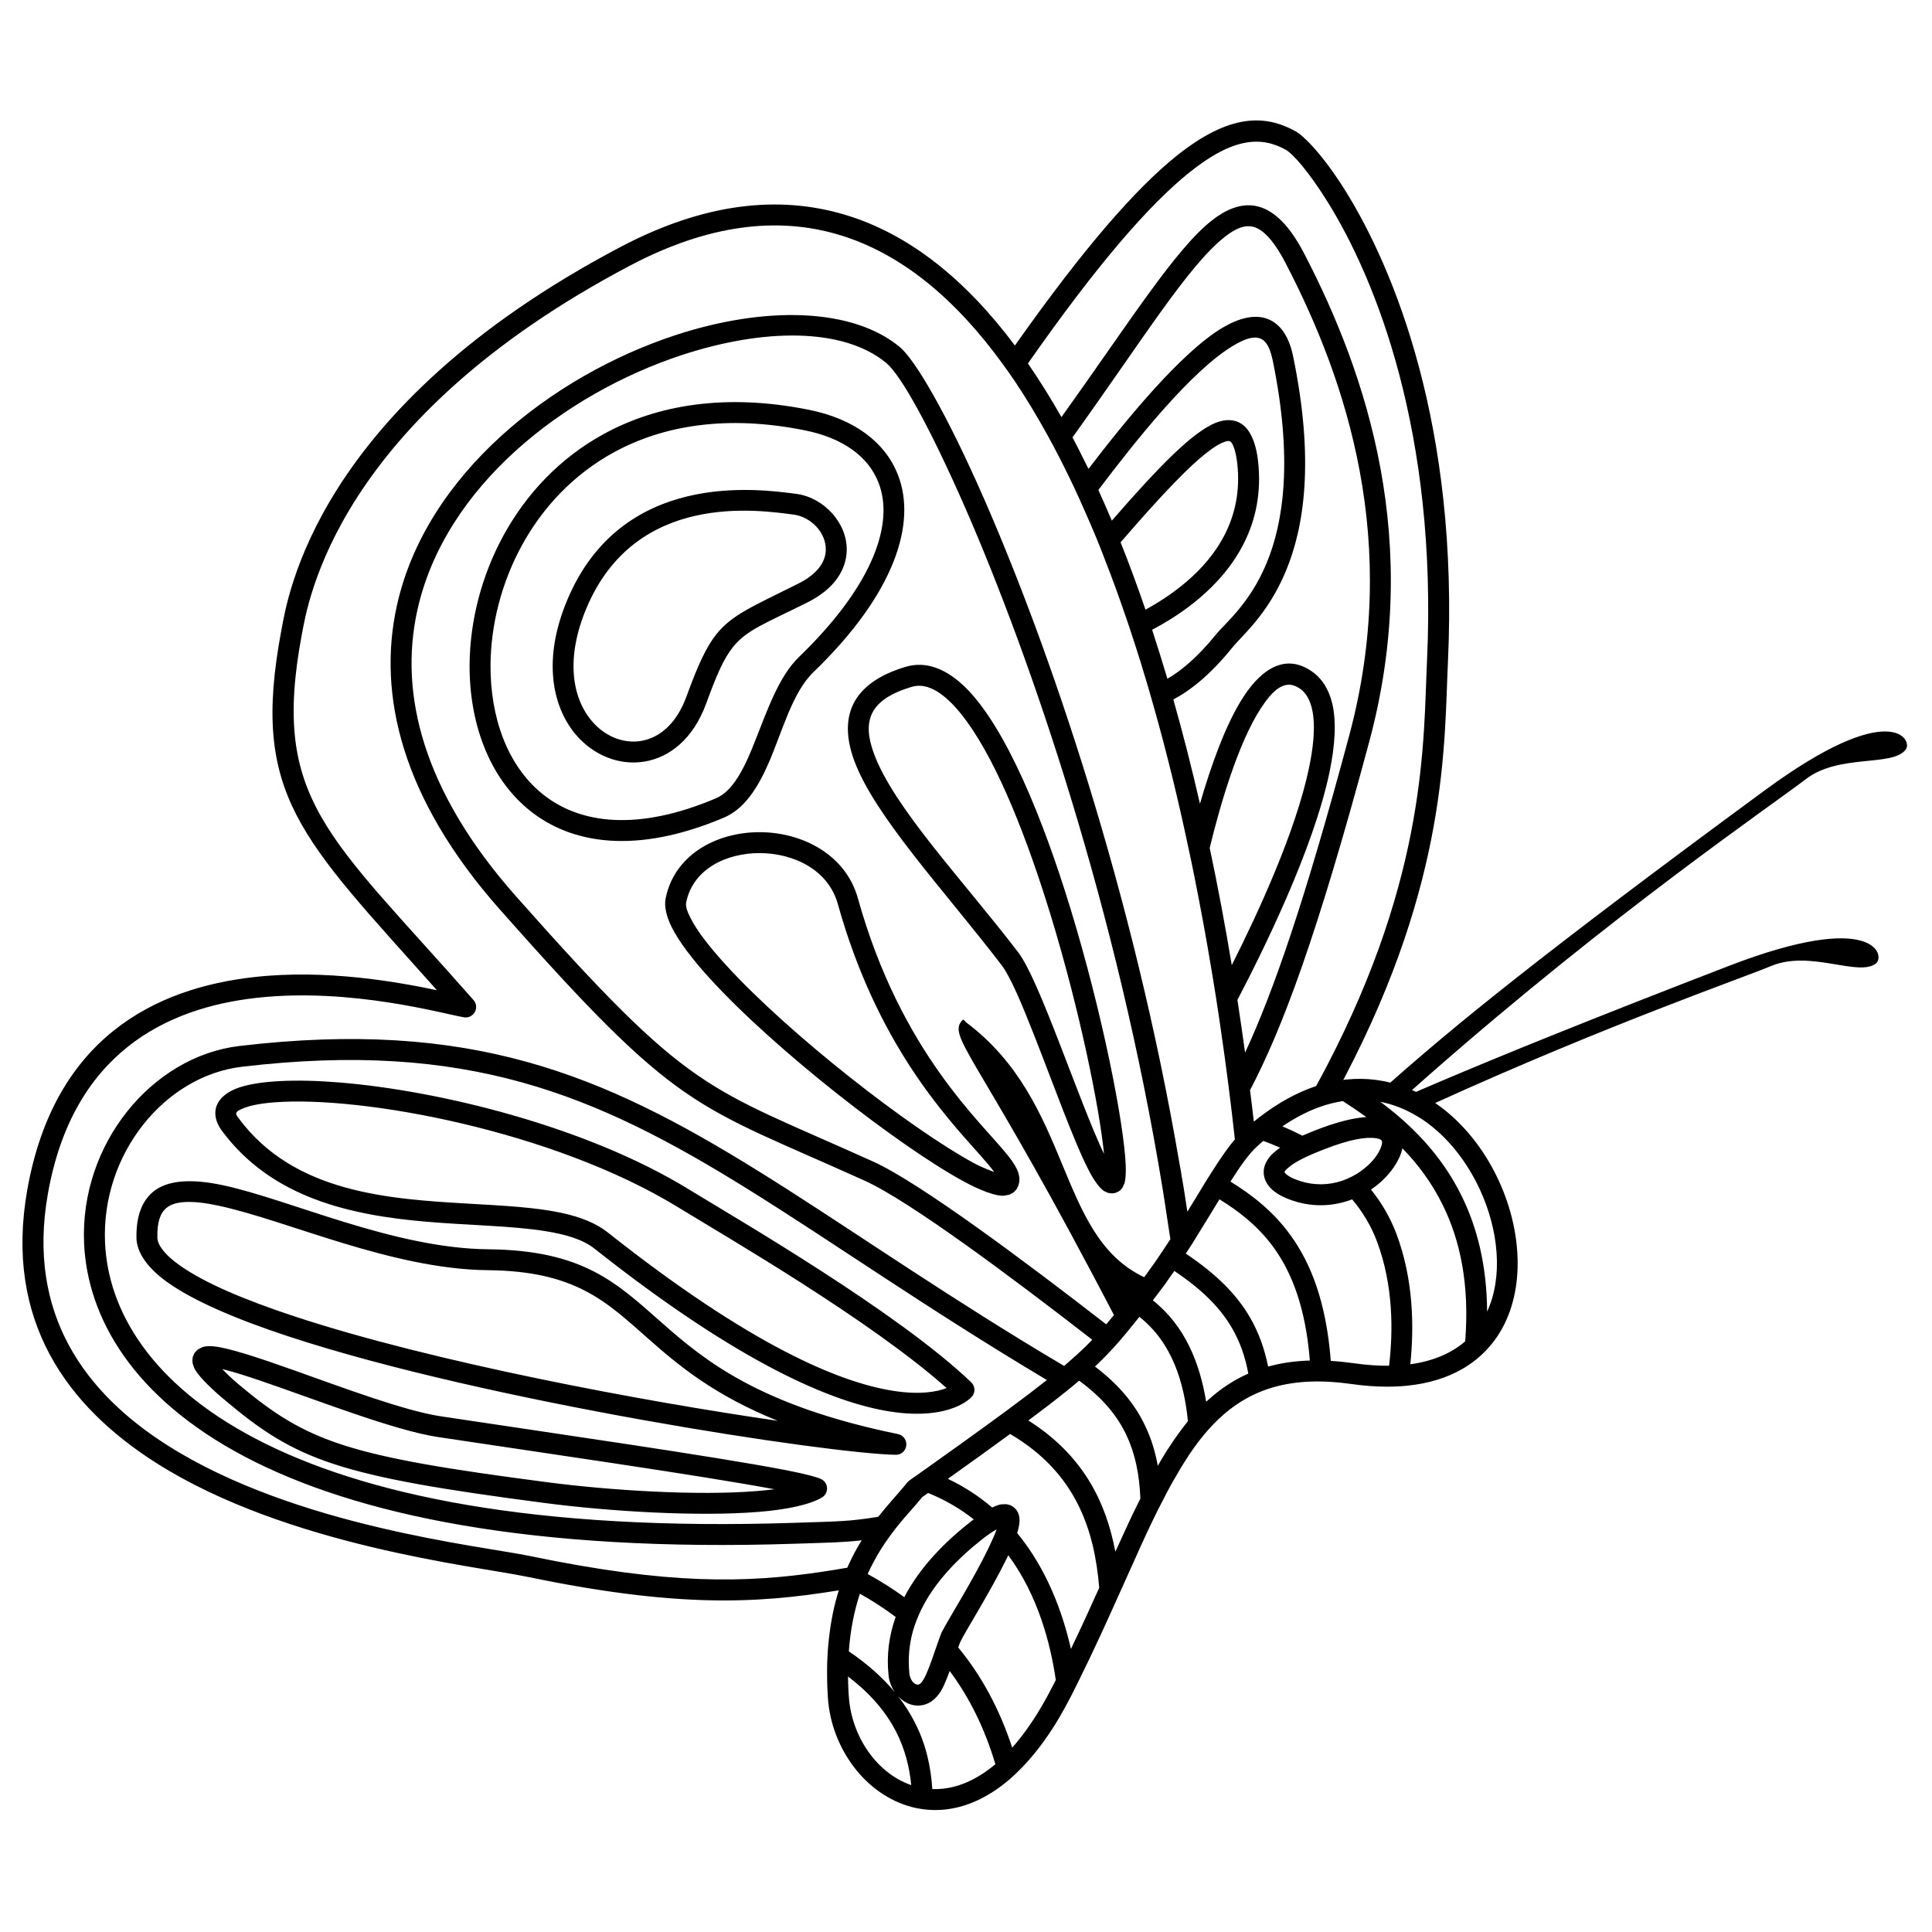 <?xml version="1.0" encoding="UTF-8" standalone="no"?>
<!DOCTYPE svg PUBLIC "-//W3C//DTD SVG 1.1//EN" "http://www.w3.org/Graphics/SVG/1.1/DTD/svg11.dtd">
<svg width="100%" height="100%" viewBox="0 0 500 500" version="1.1" xmlns="http://www.w3.org/2000/svg" xmlns:xlink="http://www.w3.org/1999/xlink" xml:space="preserve" xmlns:serif="http://www.serif.com/" style="fill-rule:evenodd;clip-rule:evenodd;stroke-linejoin:round;stroke-miterlimit:2;">
    <g id="Simple-Detailed-Butterfly-Outline" serif:id="Simple Detailed Butterfly Outline" transform="matrix(3.661,0,0,3.661,-4999.15,-2980.25)">
        <path d="M1424.11,929.912C1424.25,928.628 1424.49,927.49 1424.81,926.475C1418.85,927.452 1413.21,927.686 1402.7,925.502C1399.15,924.765 1385.84,923.344 1376.6,917.498C1370.26,913.484 1365.81,907.424 1367.44,898.182C1369.34,887.418 1376.49,883.892 1383.53,883.118C1388.56,882.564 1393.54,883.451 1396.4,884.052C1386.77,873.236 1383.21,870.286 1385.4,858.634C1385.83,856.365 1387.75,842.9 1409.4,831.501C1415.32,828.386 1420.57,827.846 1425.21,829.224C1429.81,830.589 1433.81,833.865 1437.26,838.478C1442.18,831.504 1445.83,827.367 1448.66,825.093C1452.49,822.023 1454.99,822.169 1457.11,823.339C1457.69,823.66 1459.07,825.047 1460.63,827.552C1464.07,833.076 1468.65,844.2 1467.87,860.873C1467.6,866.563 1467.91,876.203 1460.56,890.231L1460.47,890.391C1460.57,890.379 1460.67,890.368 1460.76,890.359C1461.43,890.296 1462.08,890.307 1462.7,890.382L1462.88,890.406C1463.19,890.449 1463.5,890.508 1463.8,890.583C1468.29,886.608 1474.28,881.676 1490.23,869.951C1499.21,863.343 1500.74,866.359 1500.24,867.03C1499.31,868.294 1495.52,867.309 1493.15,869.146C1490.86,870.916 1479.65,878.526 1466.55,890.032C1466.15,890.388 1465.74,890.748 1465.33,891.111C1465.43,891.153 1465.52,891.196 1465.61,891.241C1466.05,891.055 1466.49,890.863 1466.95,890.666C1471.74,888.624 1478.22,886.004 1487.7,882.345C1498.11,878.33 1498.79,881.642 1498.13,882.159C1496.9,883.133 1493.5,881.187 1490.73,882.336C1488.5,883.263 1479.14,886.498 1466.97,892.024C1467.2,892.183 1467.42,892.351 1467.65,892.528C1469.28,893.833 1470.6,895.612 1471.49,897.574C1473.18,901.267 1473.33,905.575 1471.37,908.511C1471.12,908.886 1470.83,909.241 1470.51,909.571C1470.04,910.053 1469.49,910.482 1468.86,910.842C1467.81,911.442 1466.53,911.852 1465,912.009C1464.52,912.057 1464.02,912.081 1463.49,912.078C1462.73,912.074 1461.91,912.013 1461.04,911.89C1460.57,911.822 1460.11,911.774 1459.67,911.745C1459.15,911.711 1458.66,911.702 1458.19,911.718C1457.22,911.751 1456.34,911.887 1455.54,912.118L1455.39,912.161C1454.93,912.301 1454.49,912.473 1454.08,912.675L1453.97,912.727C1452.85,913.289 1451.88,914.071 1451,915.045C1450.51,915.586 1450.05,916.186 1449.61,916.84L1449.55,916.927L1449.47,917.06C1449.14,917.554 1448.83,918.076 1448.52,918.624L1448.43,918.77C1448.15,919.267 1447.88,919.786 1447.61,920.324L1447.38,920.764C1447.24,921.059 1447.09,921.36 1446.94,921.666C1446.7,922.165 1446.46,922.679 1446.22,923.207L1445.98,923.743C1445.57,924.647 1445.15,925.589 1444.71,926.565C1444.27,927.554 1443.8,928.578 1443.32,929.631C1442.8,930.754 1442.25,931.911 1441.66,933.096C1441.51,933.386 1441.37,933.678 1441.22,933.972C1440.94,934.506 1440.67,935.01 1440.39,935.483C1439.47,937.036 1438.51,938.268 1437.54,939.223C1437.13,939.636 1436.71,939.997 1436.29,940.31C1434.97,941.299 1433.65,941.811 1432.41,941.96C1432.08,941.999 1431.76,942.013 1431.44,942.004C1430.94,941.99 1430.45,941.919 1429.98,941.796C1426.72,940.948 1424.28,937.66 1424.04,934.076C1423.98,933.187 1423.97,932.35 1423.99,931.562C1424.01,930.987 1424.05,930.437 1424.11,929.912ZM1459.29,889.451C1466.42,875.771 1466.13,866.365 1466.39,860.804C1467.15,844.56 1462.72,833.715 1459.37,828.333C1458.02,826.165 1456.9,824.911 1456.39,824.632C1454.68,823.684 1452.69,823.757 1449.59,826.246C1446.76,828.516 1443.12,832.688 1438.18,839.747C1439,840.937 1439.79,842.204 1440.55,843.54C1445.36,836.821 1448.6,831.66 1451.18,829.64C1452.18,828.852 1453.12,828.503 1454,828.574C1455.26,828.677 1456.52,829.68 1457.71,831.982C1462.19,840.596 1466.08,852.416 1462.32,866.438C1458.59,880.356 1456.13,886.829 1453.88,891.12C1453.96,891.724 1454.03,892.326 1454.1,892.927L1454.15,893.343C1454.27,893.245 1454.39,893.149 1454.51,893.057C1455.89,891.985 1457.25,891.263 1458.55,890.83L1458.59,890.754C1458.83,890.315 1459.07,889.881 1459.29,889.451ZM1452.57,892.513C1452.5,891.949 1452.43,891.383 1452.36,890.816C1452.19,889.485 1452.01,888.147 1451.81,886.804C1451.7,886.026 1451.58,885.247 1451.46,884.467C1451.09,882.147 1450.69,879.821 1450.24,877.507C1450.01,876.324 1449.78,875.144 1449.52,873.969C1448.81,870.602 1448,867.28 1447.09,864.062C1446.95,863.582 1446.82,863.103 1446.68,862.627C1446.34,861.475 1445.99,860.337 1445.62,859.217C1445.47,858.744 1445.31,858.275 1445.15,857.808C1444.67,856.393 1444.17,855.008 1443.64,853.659C1443.44,853.137 1443.24,852.621 1443.03,852.11C1442.74,851.41 1442.44,850.721 1442.14,850.043C1441.92,849.53 1441.68,849.023 1441.45,848.523C1441.2,847.994 1440.95,847.473 1440.69,846.961C1440.58,846.743 1440.47,846.526 1440.36,846.311C1440.11,845.82 1439.85,845.336 1439.59,844.862C1438.85,843.517 1438.08,842.24 1437.28,841.041C1436.98,840.599 1436.68,840.168 1436.37,839.748C1433.07,835.208 1429.24,831.964 1424.79,830.641C1420.48,829.359 1415.6,829.912 1410.09,832.809C1389.2,843.805 1387.27,856.718 1386.85,858.907C1384.66,870.615 1388.71,873.055 1398.99,884.751C1399.2,884.986 1399.23,885.324 1399.08,885.597C1398.93,885.871 1398.62,886.019 1398.32,885.969C1396.92,885.74 1390.36,883.855 1383.69,884.588C1377.22,885.299 1370.65,888.541 1368.9,898.44C1367.39,906.97 1371.54,912.544 1377.39,916.249C1386.45,921.982 1399.52,923.331 1403,924.055C1412.76,926.082 1418.21,925.982 1423.73,925.149C1424.29,925.064 1424.85,924.973 1425.41,924.875L1425.52,924.634C1425.8,924.017 1426.11,923.454 1426.43,922.939C1425.19,923.086 1424.23,923.098 1421.76,923.18C1403.01,923.803 1390.62,921.12 1382.86,917.047C1374.87,912.85 1371.7,907.157 1371.46,901.965C1371.14,894.912 1376.27,888.725 1382.44,887.995C1398.73,886.071 1408.05,889.95 1419.16,896.861C1424.55,900.208 1430.36,904.275 1437.62,908.734C1438.63,909.354 1439.67,909.98 1440.74,910.614C1441.08,910.321 1441.39,910.047 1441.68,909.784C1442.07,909.43 1442.41,909.095 1442.73,908.763C1437.13,904.417 1429.84,898.963 1426.63,897.513C1414.41,891.987 1413.63,892.796 1400.85,878.347C1393.88,870.472 1392.2,863.149 1393.56,856.911C1395.6,847.581 1404.55,840.611 1413.25,837.75C1419.58,835.668 1425.76,835.803 1429.11,838.577C1430.21,839.481 1432.45,843.314 1435.07,849.295C1439.68,859.817 1445.61,877.075 1448.9,896.337L1448.99,896.819L1449.04,897.145C1449.12,897.584 1449.19,898.023 1449.26,898.464C1449.32,898.879 1449.39,899.295 1449.45,899.711C1449.79,899.153 1450.12,898.609 1450.44,898.091L1450.68,897.693C1450.87,897.397 1451.04,897.111 1451.22,896.836C1451.79,895.941 1452.32,895.171 1452.81,894.597L1452.75,894.072L1452.66,893.282L1452.57,892.513ZM1426.3,926.713C1425.92,927.879 1425.63,929.223 1425.52,930.788C1426.88,931.711 1427.94,932.68 1428.77,933.67C1428.54,933.338 1428.38,932.94 1428.33,932.513C1428.17,931.031 1428.37,929.644 1428.83,928.356C1428.04,927.764 1427.2,927.218 1426.3,926.713ZM1470.64,906.777C1471.78,904.296 1471.45,901.031 1470.15,898.188C1469.24,896.199 1467.85,894.403 1466.12,893.225C1465.87,893.058 1465.61,892.903 1465.35,892.762C1465.19,892.676 1465.03,892.594 1464.87,892.519C1464.62,892.404 1464.36,892.301 1464.1,892.212C1463.97,892.165 1463.83,892.122 1463.69,892.083C1463.49,892.027 1463.29,891.979 1463.09,891.939C1465.19,893.504 1467.37,895.6 1468.84,898.597C1469.92,900.791 1470.62,903.468 1470.64,906.777ZM1465.21,910.495C1466.85,910.271 1468.13,909.7 1469.09,908.877C1469.41,904.85 1468.73,901.721 1467.51,899.249C1466.73,897.655 1465.73,896.336 1464.65,895.226C1464.64,895.294 1464.62,895.363 1464.6,895.433C1464.34,896.311 1463.62,897.299 1462.57,898.048L1462.43,898.146C1463.16,899.049 1463.78,900.087 1464.23,901.277C1465.45,904.527 1465.48,907.918 1465.21,910.495ZM1459.59,910.256C1460.12,910.288 1460.67,910.344 1461.25,910.426C1462.13,910.551 1462.96,910.607 1463.71,910.599C1464,908.175 1464.02,904.917 1462.85,901.799C1462.42,900.661 1461.81,899.681 1461.1,898.837C1459.77,899.346 1458.17,899.454 1456.52,898.788C1456.41,898.743 1455.86,898.521 1455.45,898.153C1455.06,897.802 1454.81,897.335 1454.85,896.799C1454.88,896.472 1455.02,896.094 1455.39,895.696C1455.55,895.535 1455.75,895.363 1456.01,895.183C1455.6,895.003 1455.2,894.845 1454.82,894.706C1454.66,894.84 1454.51,894.978 1454.35,895.122C1454.07,895.374 1453.78,895.721 1453.47,896.141C1453.33,896.329 1453.18,896.533 1453.04,896.749C1452.9,896.956 1452.76,897.174 1452.61,897.403L1452.5,897.582C1454.05,898.542 1455.52,899.688 1456.72,901.34C1458.19,903.353 1459.27,906.123 1459.59,910.256ZM1455.16,910.657C1455.27,910.627 1455.38,910.599 1455.49,910.572C1456.29,910.375 1457.16,910.26 1458.11,910.231C1457.81,906.537 1456.86,904.034 1455.53,902.211C1454.44,900.726 1453.12,899.696 1451.72,898.834L1451.68,898.9L1451.02,899.98C1450.62,900.628 1450.21,901.3 1449.79,901.978C1449.64,902.209 1449.49,902.44 1449.34,902.671C1451.53,904.141 1452.96,905.587 1453.89,907.205C1454.5,908.259 1454.9,909.39 1455.16,910.657ZM1450.78,913.145L1450.98,912.965C1451.82,912.215 1452.73,911.607 1453.76,911.155C1453.54,909.974 1453.18,908.922 1452.61,907.945C1451.77,906.488 1450.48,905.206 1448.53,903.899L1448.3,904.221C1448.15,904.438 1448,904.654 1447.85,904.867C1447.69,905.081 1447.53,905.293 1447.37,905.502C1447.25,905.661 1447.13,905.819 1447.01,905.975C1449.32,907.807 1450.34,910.466 1450.78,913.145ZM1447.36,917.673C1447.46,917.493 1447.57,917.315 1447.67,917.14C1447.88,916.783 1448.1,916.438 1448.33,916.106L1448.49,915.861C1448.82,915.388 1449.15,914.941 1449.49,914.522C1449.22,911.8 1448.39,908.984 1446.06,907.141L1445.55,907.771C1445.39,907.976 1445.23,908.172 1445.07,908.363L1444.88,908.58C1444.78,908.701 1444.68,908.82 1444.58,908.938C1444.36,909.19 1444.13,909.435 1443.9,909.68C1443.6,909.999 1443.28,910.319 1442.92,910.655C1444.6,911.935 1445.76,913.311 1446.5,914.918C1446.9,915.762 1447.18,916.673 1447.36,917.673ZM1444.36,923.748L1444.54,923.356C1444.78,922.827 1445.02,922.31 1445.25,921.806C1445.37,921.547 1445.49,921.292 1445.61,921.041C1445.79,920.684 1445.95,920.334 1446.13,919.991C1446.06,918.279 1445.76,916.826 1445.16,915.542C1444.47,914.059 1443.38,912.815 1441.8,911.654C1441.52,911.894 1441.21,912.147 1440.88,912.414C1440.14,913.009 1439.27,913.68 1438.21,914.469C1442.08,916.915 1443.7,920.234 1444.36,923.748ZM1441.22,930.621C1441.94,929.123 1442.6,927.678 1443.22,926.296C1442.88,922.187 1441.57,918.147 1436.92,915.423C1435.69,916.326 1434.24,917.368 1432.52,918.593C1433.71,919.159 1434.75,919.848 1435.65,920.623C1435.91,920.498 1436.11,920.427 1436.28,920.398L1436.65,920.384L1436.93,920.452L1437.15,920.577L1437.34,920.755L1437.47,920.958L1437.54,921.159C1437.58,921.305 1437.6,921.484 1437.58,921.692C1437.56,921.894 1437.51,922.142 1437.42,922.427C1439.52,924.978 1440.63,928.02 1441.22,930.621ZM1437.07,937.597C1438.03,936.511 1438.99,935.095 1439.9,933.301L1440.15,932.816C1439.78,930.278 1438.91,926.86 1436.79,923.994L1436.64,924.303C1435.53,926.564 1433.72,929.442 1433.43,930.061C1433.38,930.16 1433.32,930.317 1433.25,930.511C1434.89,932.499 1436.16,934.836 1437.07,937.597ZM1431.42,940.526C1431.68,940.536 1431.95,940.525 1432.23,940.492C1433.41,940.35 1434.64,939.807 1435.88,938.766C1435.12,936.222 1434.04,934.046 1432.65,932.179C1432.44,932.739 1432.23,933.264 1432.05,933.56C1431.51,934.461 1430.79,934.692 1430.16,934.604C1429.74,934.545 1429.33,934.311 1429,933.964C1429.47,934.56 1429.85,935.163 1430.16,935.768C1430.99,937.362 1431.32,938.975 1431.42,940.526ZM1425.46,932.566C1425.47,933.021 1425.48,933.492 1425.52,933.979C1425.7,936.769 1427.47,939.397 1429.93,940.245C1429.81,938.998 1429.5,937.715 1428.85,936.447C1428.16,935.113 1427.09,933.803 1425.46,932.566ZM1460.44,891.889C1460.15,891.934 1459.86,891.995 1459.56,892.073C1458.84,892.263 1458.1,892.554 1457.35,892.959C1456.96,893.167 1456.57,893.406 1456.17,893.676C1456.63,893.869 1457.1,894.087 1457.58,894.334L1457.65,894.305C1459.53,893.495 1460.92,893.124 1461.92,893.035L1462.1,893.022C1461.53,892.607 1460.97,892.233 1460.44,891.889ZM1436.81,913.671C1437.88,912.879 1438.77,912.204 1439.52,911.609C1430.98,906.515 1424.41,901.866 1418.38,898.117C1407.56,891.385 1398.49,887.589 1382.62,889.463C1377.14,890.11 1372.66,895.644 1372.94,901.899C1373.15,906.687 1376.17,911.866 1383.55,915.738C1391.16,919.733 1403.31,922.314 1421.71,921.702C1424.9,921.597 1425.51,921.611 1427.6,921.278C1428.29,920.396 1428.97,919.68 1429.49,919.048L1429.64,918.858C1429.69,918.804 1429.74,918.756 1429.79,918.716L1430.9,917.933C1432.68,916.668 1434.18,915.592 1435.46,914.661C1435.94,914.312 1436.39,913.982 1436.81,913.671ZM1431.12,919.592L1430.74,919.861L1430.73,919.863C1430.47,920.182 1430.17,920.523 1429.84,920.899C1429.39,921.406 1428.9,921.977 1428.42,922.643C1428.01,923.204 1427.6,923.832 1427.23,924.546C1427.1,924.793 1426.97,925.051 1426.85,925.32C1427.77,925.825 1428.63,926.37 1429.44,926.957C1430.54,924.853 1432.29,923.05 1434.2,921.573L1434.35,921.459C1433.42,920.726 1432.35,920.089 1431.12,919.592ZM1448.1,901.879L1448.25,901.648C1448.18,901.214 1448.12,900.782 1448.05,900.35C1447.94,899.61 1447.83,898.872 1447.71,898.137C1444.49,878.393 1438.41,860.614 1433.72,849.888C1431.24,844.237 1429.2,840.57 1428.17,839.716C1425.12,837.189 1419.48,837.258 1413.71,839.154C1405.48,841.863 1396.94,848.393 1395.01,857.227C1393.72,863.097 1395.4,869.956 1401.95,877.367C1414.5,891.538 1415.25,890.746 1427.24,896.166C1430.52,897.648 1438.02,903.253 1443.71,907.669L1443.75,907.631C1443.91,907.433 1444.08,907.229 1444.26,907.016L1443.63,905.81C1443.3,905.182 1442.98,904.576 1442.67,903.99C1434.35,888.288 1432.46,887.302 1433.57,886.146C1433.63,886.091 1433.73,886.252 1433.82,886.331C1441.38,892.011 1440.15,901.387 1446.4,904.34C1446.55,904.138 1446.7,903.934 1446.84,903.729C1446.99,903.524 1447.13,903.317 1447.28,903.11C1447.56,902.703 1447.83,902.291 1448.1,901.879ZM1430.05,929.356C1429.79,930.298 1429.69,931.298 1429.8,932.356C1429.84,932.73 1430.06,933.097 1430.36,933.14C1430.52,933.162 1430.65,933.021 1430.79,932.792C1431.03,932.403 1431.32,931.598 1431.57,930.861C1431.79,930.238 1431.98,929.663 1432.09,929.426C1432.11,929.39 1432.13,929.347 1432.16,929.297C1432.6,928.459 1434.34,925.675 1435.38,923.518C1435.51,923.243 1435.63,922.98 1435.74,922.737C1435.83,922.53 1435.91,922.336 1435.97,922.16C1435.82,922.248 1435.65,922.351 1435.48,922.469C1435.36,922.553 1435.23,922.645 1435.1,922.742C1433.3,924.143 1431.6,925.854 1430.62,927.874C1430.39,928.351 1430.2,928.845 1430.05,929.356ZM1461.42,897.038C1461.52,896.976 1461.62,896.911 1461.71,896.843C1462.46,896.314 1463,895.642 1463.18,895.022C1463.21,894.898 1463.24,894.783 1463.19,894.691C1463.13,894.587 1462.98,894.552 1462.8,894.52C1462.08,894.399 1460.92,894.603 1459.2,895.269C1458.89,895.386 1458.57,895.517 1458.23,895.663C1457.99,895.768 1457.77,895.871 1457.57,895.97C1457.15,896.186 1456.83,896.387 1456.61,896.58C1456.44,896.72 1456.33,896.815 1456.32,896.927C1456.32,896.95 1456.35,896.961 1456.36,896.978C1456.41,897.04 1456.48,897.092 1456.54,897.139C1456.77,897.3 1457.01,897.393 1457.07,897.416C1458.08,897.824 1459.07,897.852 1459.94,897.648C1460.48,897.522 1460.98,897.307 1461.42,897.038ZM1452.99,884.736C1453.18,885.983 1453.36,887.228 1453.53,888.467C1455.51,884.207 1457.74,877.818 1460.89,866.056C1464.54,852.465 1460.74,841.013 1456.4,832.664C1455.93,831.762 1455.48,831.091 1455.01,830.641C1454.64,830.285 1454.27,830.08 1453.88,830.048C1453.32,830.002 1452.74,830.295 1452.09,830.803C1449.5,832.837 1446.25,838.129 1441.33,844.973C1441.56,845.408 1441.79,845.85 1442.01,846.299C1442.16,846.596 1442.31,846.896 1442.46,847.199C1445.09,843.762 1448.99,838.981 1451.93,837.223C1453.1,836.529 1454.16,836.293 1454.99,836.553C1455.86,836.824 1456.6,837.623 1456.93,839.262C1458.45,846.625 1457.7,851.328 1456.42,854.409C1455.14,857.5 1453.32,858.971 1452.62,859.842C1451.09,861.735 1449.68,862.857 1448.46,863.501C1449.14,865.909 1449.77,868.374 1450.34,870.874C1451.12,868.18 1452.17,865.219 1453.42,863.306C1454.81,861.174 1456.49,860.303 1458.23,861.502C1458.97,862.008 1459.45,862.782 1459.69,863.776C1460,865.06 1459.89,866.75 1459.5,868.638C1458.36,874.088 1454.79,881.301 1452.99,884.736ZM1451.03,873.994C1451.61,876.738 1452.13,879.509 1452.59,882.28C1454.45,878.587 1457.11,872.845 1458.05,868.334C1458.34,866.956 1458.47,865.699 1458.35,864.667C1458.24,863.808 1457.97,863.118 1457.39,862.721C1456.35,862.004 1455.49,862.839 1454.65,864.114C1453.03,866.604 1451.77,870.946 1451.03,873.994ZM1446.96,858.571C1447.33,859.709 1447.69,860.865 1448.04,862.036C1449.04,861.459 1450.19,860.488 1451.47,858.912C1452.13,858.097 1453.86,856.737 1455.06,853.843C1456.26,850.939 1456.91,846.502 1455.49,839.56C1455.3,838.65 1455.03,838.114 1454.55,837.964C1454.04,837.804 1453.41,838.064 1452.69,838.492C1449.69,840.283 1445.71,845.314 1443.16,848.691C1443.48,849.401 1443.8,850.125 1444.11,850.86C1445.82,848.89 1447.25,847.337 1448.42,846.205C1449.68,844.996 1450.68,844.252 1451.44,843.947C1452.19,843.649 1452.79,843.708 1453.26,844.005C1453.83,844.364 1454.29,845.221 1454.45,846.673C1454.94,851.097 1452.77,854.244 1450.31,856.335C1449.17,857.303 1447.97,858.04 1446.96,858.571ZM1444.73,852.392C1445.35,853.932 1445.93,855.521 1446.49,857.15C1447.37,856.672 1448.38,856.03 1449.35,855.209C1451.49,853.393 1453.4,850.676 1452.98,846.836C1452.92,846.328 1452.84,845.919 1452.71,845.61C1452.64,845.443 1452.58,845.311 1452.46,845.251C1452.38,845.204 1452.27,845.23 1452.14,845.268C1451.86,845.351 1451.53,845.537 1451.15,845.807C1449.69,846.851 1447.61,849.058 1444.73,852.392ZM1428.84,916.894C1424.17,916.821 1400,913.17 1385.89,908.519C1382.19,907.301 1379.18,906.005 1377.35,904.697C1375.91,903.669 1375.17,902.572 1375.16,901.536C1375.14,899.951 1375.59,898.94 1376.31,898.325C1377.33,897.46 1379.05,897.367 1381.25,897.833C1386,898.842 1393.31,902.3 1400.02,902.366C1406.77,902.432 1409.11,904.748 1412.34,907.595C1415.38,910.277 1419.26,913.435 1429,915.431C1429.37,915.508 1429.62,915.856 1429.58,916.236C1429.54,916.615 1429.22,916.9 1428.84,916.894ZM1420.49,914.491C1416,912.681 1413.48,910.578 1411.36,908.704C1408.38,906.077 1406.23,903.905 1400,903.844C1393.19,903.778 1385.77,900.303 1380.94,899.28C1380.06,899.092 1379.27,898.99 1378.6,899.026C1378.06,899.056 1377.6,899.171 1377.27,899.452C1376.81,899.841 1376.62,900.514 1376.64,901.517C1376.64,901.804 1376.77,902.085 1376.99,902.372C1377.27,902.749 1377.68,903.12 1378.21,903.494C1379.95,904.74 1382.83,905.954 1386.35,907.115C1396.2,910.361 1411,913.12 1420.49,914.491ZM1423.61,919.918C1422.73,920.427 1421.15,920.765 1419.17,920.928C1414.84,921.286 1408.53,920.888 1404.09,920.31C1389.35,918.395 1386.47,917.293 1381.4,913.019C1380.12,911.946 1379.47,911.209 1379.25,910.775L1379.14,910.46L1379.11,910.2L1379.15,909.95L1379.26,909.702L1379.47,909.468L1379.81,909.286C1379.99,909.229 1380.23,909.198 1380.55,909.222C1381.59,909.3 1383.74,910.01 1386.23,910.896C1389.8,912.164 1394.1,913.785 1396.68,914.174C1404.29,915.322 1416.02,917.001 1421.05,917.975C1422.42,918.241 1423.33,918.482 1423.6,918.63C1423.83,918.759 1423.98,919.003 1423.98,919.27C1423.98,919.537 1423.84,919.785 1423.61,919.918ZM1381.23,910.836C1381.53,911.145 1381.91,911.52 1382.35,911.888C1387.25,916.014 1390.06,916.995 1404.28,918.844C1408.63,919.409 1414.81,919.805 1419.05,919.455C1419.47,919.42 1419.88,919.379 1420.26,919.33C1415,918.347 1403.81,916.744 1396.46,915.636C1393.32,915.163 1387.67,912.923 1383.78,911.608C1382.78,911.271 1381.91,910.997 1381.23,910.836ZM1434.2,912.804C1434.2,912.804 1432.75,914.522 1428.38,913.827C1424.46,913.203 1417.94,910.555 1407.56,902.336C1406.71,901.657 1405.48,901.306 1404.02,901.076C1401.63,900.699 1398.67,900.678 1395.61,900.414C1390.29,899.953 1384.72,898.738 1381.2,893.988C1380.79,893.424 1380.68,892.909 1380.76,892.472C1380.87,891.857 1381.4,891.285 1382.4,890.938C1383.81,890.452 1386.35,890.317 1389.5,890.573C1396.62,891.155 1406.97,893.692 1414.19,898.118C1417.79,900.321 1428.98,906.806 1434.17,911.768C1434.46,912.047 1434.48,912.508 1434.2,912.804ZM1432.43,912.178C1427.06,907.382 1416.81,901.457 1413.42,899.379C1404.64,894.003 1391.13,891.496 1384.91,891.979C1383.94,892.054 1383.16,892.199 1382.63,892.435C1382.43,892.527 1382.26,892.594 1382.22,892.733C1382.18,892.847 1382.28,892.956 1382.39,893.109C1386.31,898.401 1393.03,898.817 1398.74,899.147C1401.15,899.285 1403.39,899.4 1405.22,899.795C1406.54,900.081 1407.65,900.517 1408.48,901.177C1418.53,909.138 1424.82,911.762 1428.62,912.367C1430.56,912.677 1431.77,912.435 1432.43,912.178ZM1436.32,882.282C1432.28,877.002 1427.32,871.726 1425.89,867.792C1425.34,866.277 1425.29,864.931 1425.84,863.812C1426.39,862.713 1427.53,861.79 1429.54,861.191C1430.98,860.761 1432.44,861.322 1433.84,862.726C1436.61,865.516 1439.22,871.827 1441.21,878.355C1443.46,885.736 1444.95,893.378 1445.09,896.352C1445.12,896.982 1445.08,897.438 1445.01,897.69L1444.85,898.033L1444.71,898.192L1444.57,898.292L1444.35,898.385L1444.11,898.418L1443.85,898.382L1443.56,898.25C1443.29,898.076 1442.91,897.603 1442.52,896.865C1441.47,894.872 1439.98,890.689 1438.61,887.213C1437.74,884.997 1436.93,883.075 1436.32,882.282ZM1443.56,895.631C1443.23,892.302 1441.83,885.437 1439.8,878.787C1438.15,873.394 1436.1,868.138 1433.86,865.054C1433.17,864.103 1432.47,863.365 1431.75,862.929C1431.16,862.569 1430.56,862.428 1429.96,862.608C1428.48,863.052 1427.57,863.653 1427.17,864.467C1426.78,865.26 1426.89,866.212 1427.28,867.287C1428.67,871.122 1433.56,876.235 1437.5,881.384C1439.01,883.351 1441.79,891.927 1443.56,895.631ZM1437.51,897.854L1437.38,898.119L1437.17,898.34L1436.88,898.505L1436.45,898.584C1435.91,898.602 1434.9,898.255 1433.61,897.553C1429.07,895.077 1420.3,888.278 1415.69,883.218C1414.46,881.871 1413.53,880.638 1413.02,879.636C1412.6,878.809 1412.46,878.096 1412.57,877.557C1413.19,874.485 1416.15,872.878 1419.21,872.881C1422.24,872.884 1425.3,874.468 1426.16,877.555C1429.21,888.483 1434.93,893.401 1436.8,895.781C1437.15,896.225 1437.38,896.605 1437.49,896.922C1437.54,897.077 1437.57,897.225 1437.58,897.362L1437.57,897.606L1437.51,897.854ZM1435.8,896.903C1435.55,896.565 1435.2,896.169 1434.79,895.697C1432.33,892.928 1427.49,887.807 1424.74,877.952C1424.06,875.522 1421.6,874.362 1419.21,874.36C1416.85,874.358 1414.5,875.484 1414.02,877.85C1413.96,878.144 1414.11,878.515 1414.34,878.966C1414.8,879.88 1415.67,880.994 1416.79,882.222C1421.29,887.175 1429.87,893.831 1434.32,896.254C1434.83,896.532 1435.39,896.755 1435.8,896.903ZM1422.73,843.029C1425.9,843.671 1428.11,845.322 1429,847.648C1430.3,850.996 1428.84,855.954 1423.01,861.575C1421.5,863.034 1420.81,865.811 1419.82,868.06C1419.05,869.812 1418.1,871.259 1416.68,871.856C1410.48,874.478 1405.88,873.734 1402.9,871.299C1400.11,869.02 1398.69,865.205 1398.71,861.058C1398.75,854.954 1401.92,848.152 1408.22,844.72C1411.95,842.688 1416.78,841.827 1422.73,843.029ZM1422.43,844.479C1416.9,843.36 1412.4,844.127 1408.93,846.018C1403.13,849.178 1400.23,855.448 1400.19,861.068C1400.17,864.737 1401.36,868.137 1403.83,870.154C1406.49,872.321 1410.59,872.828 1416.11,870.494C1416.76,870.218 1417.25,869.67 1417.68,868.992C1418.17,868.214 1418.57,867.268 1418.95,866.288C1419.8,864.133 1420.61,861.838 1421.98,860.511C1424.65,857.937 1426.36,855.536 1427.25,853.389C1428.08,851.379 1428.18,849.615 1427.62,848.18C1426.89,846.278 1425.03,845.003 1422.43,844.479ZM1421.81,848.966C1423.75,849.22 1425.43,851.036 1425.37,852.987C1425.33,854.258 1424.59,855.639 1422.6,856.636C1419.67,858.104 1418.31,858.562 1417.32,859.806C1416.66,860.634 1416.16,861.8 1415.43,863.801C1414.5,866.331 1412.82,867.598 1411.08,867.89C1409.31,868.186 1407.45,867.469 1406.16,865.914C1404.57,863.973 1403.85,860.673 1405.61,856.478C1409.46,847.293 1419.03,848.601 1421.81,848.966ZM1421.62,850.432C1419.11,850.104 1410.44,848.784 1406.97,857.05C1405.49,860.57 1405.96,863.345 1407.31,864.974C1408.41,866.314 1410.1,866.836 1411.57,866.218C1412.59,865.79 1413.48,864.829 1414.04,863.294C1414.85,861.078 1415.43,859.8 1416.16,858.884C1417.26,857.512 1418.7,856.931 1421.94,855.314C1423.28,854.645 1423.87,853.796 1423.89,852.944C1423.93,851.713 1422.84,850.592 1421.62,850.432Z"/>
    </g>
</svg>
